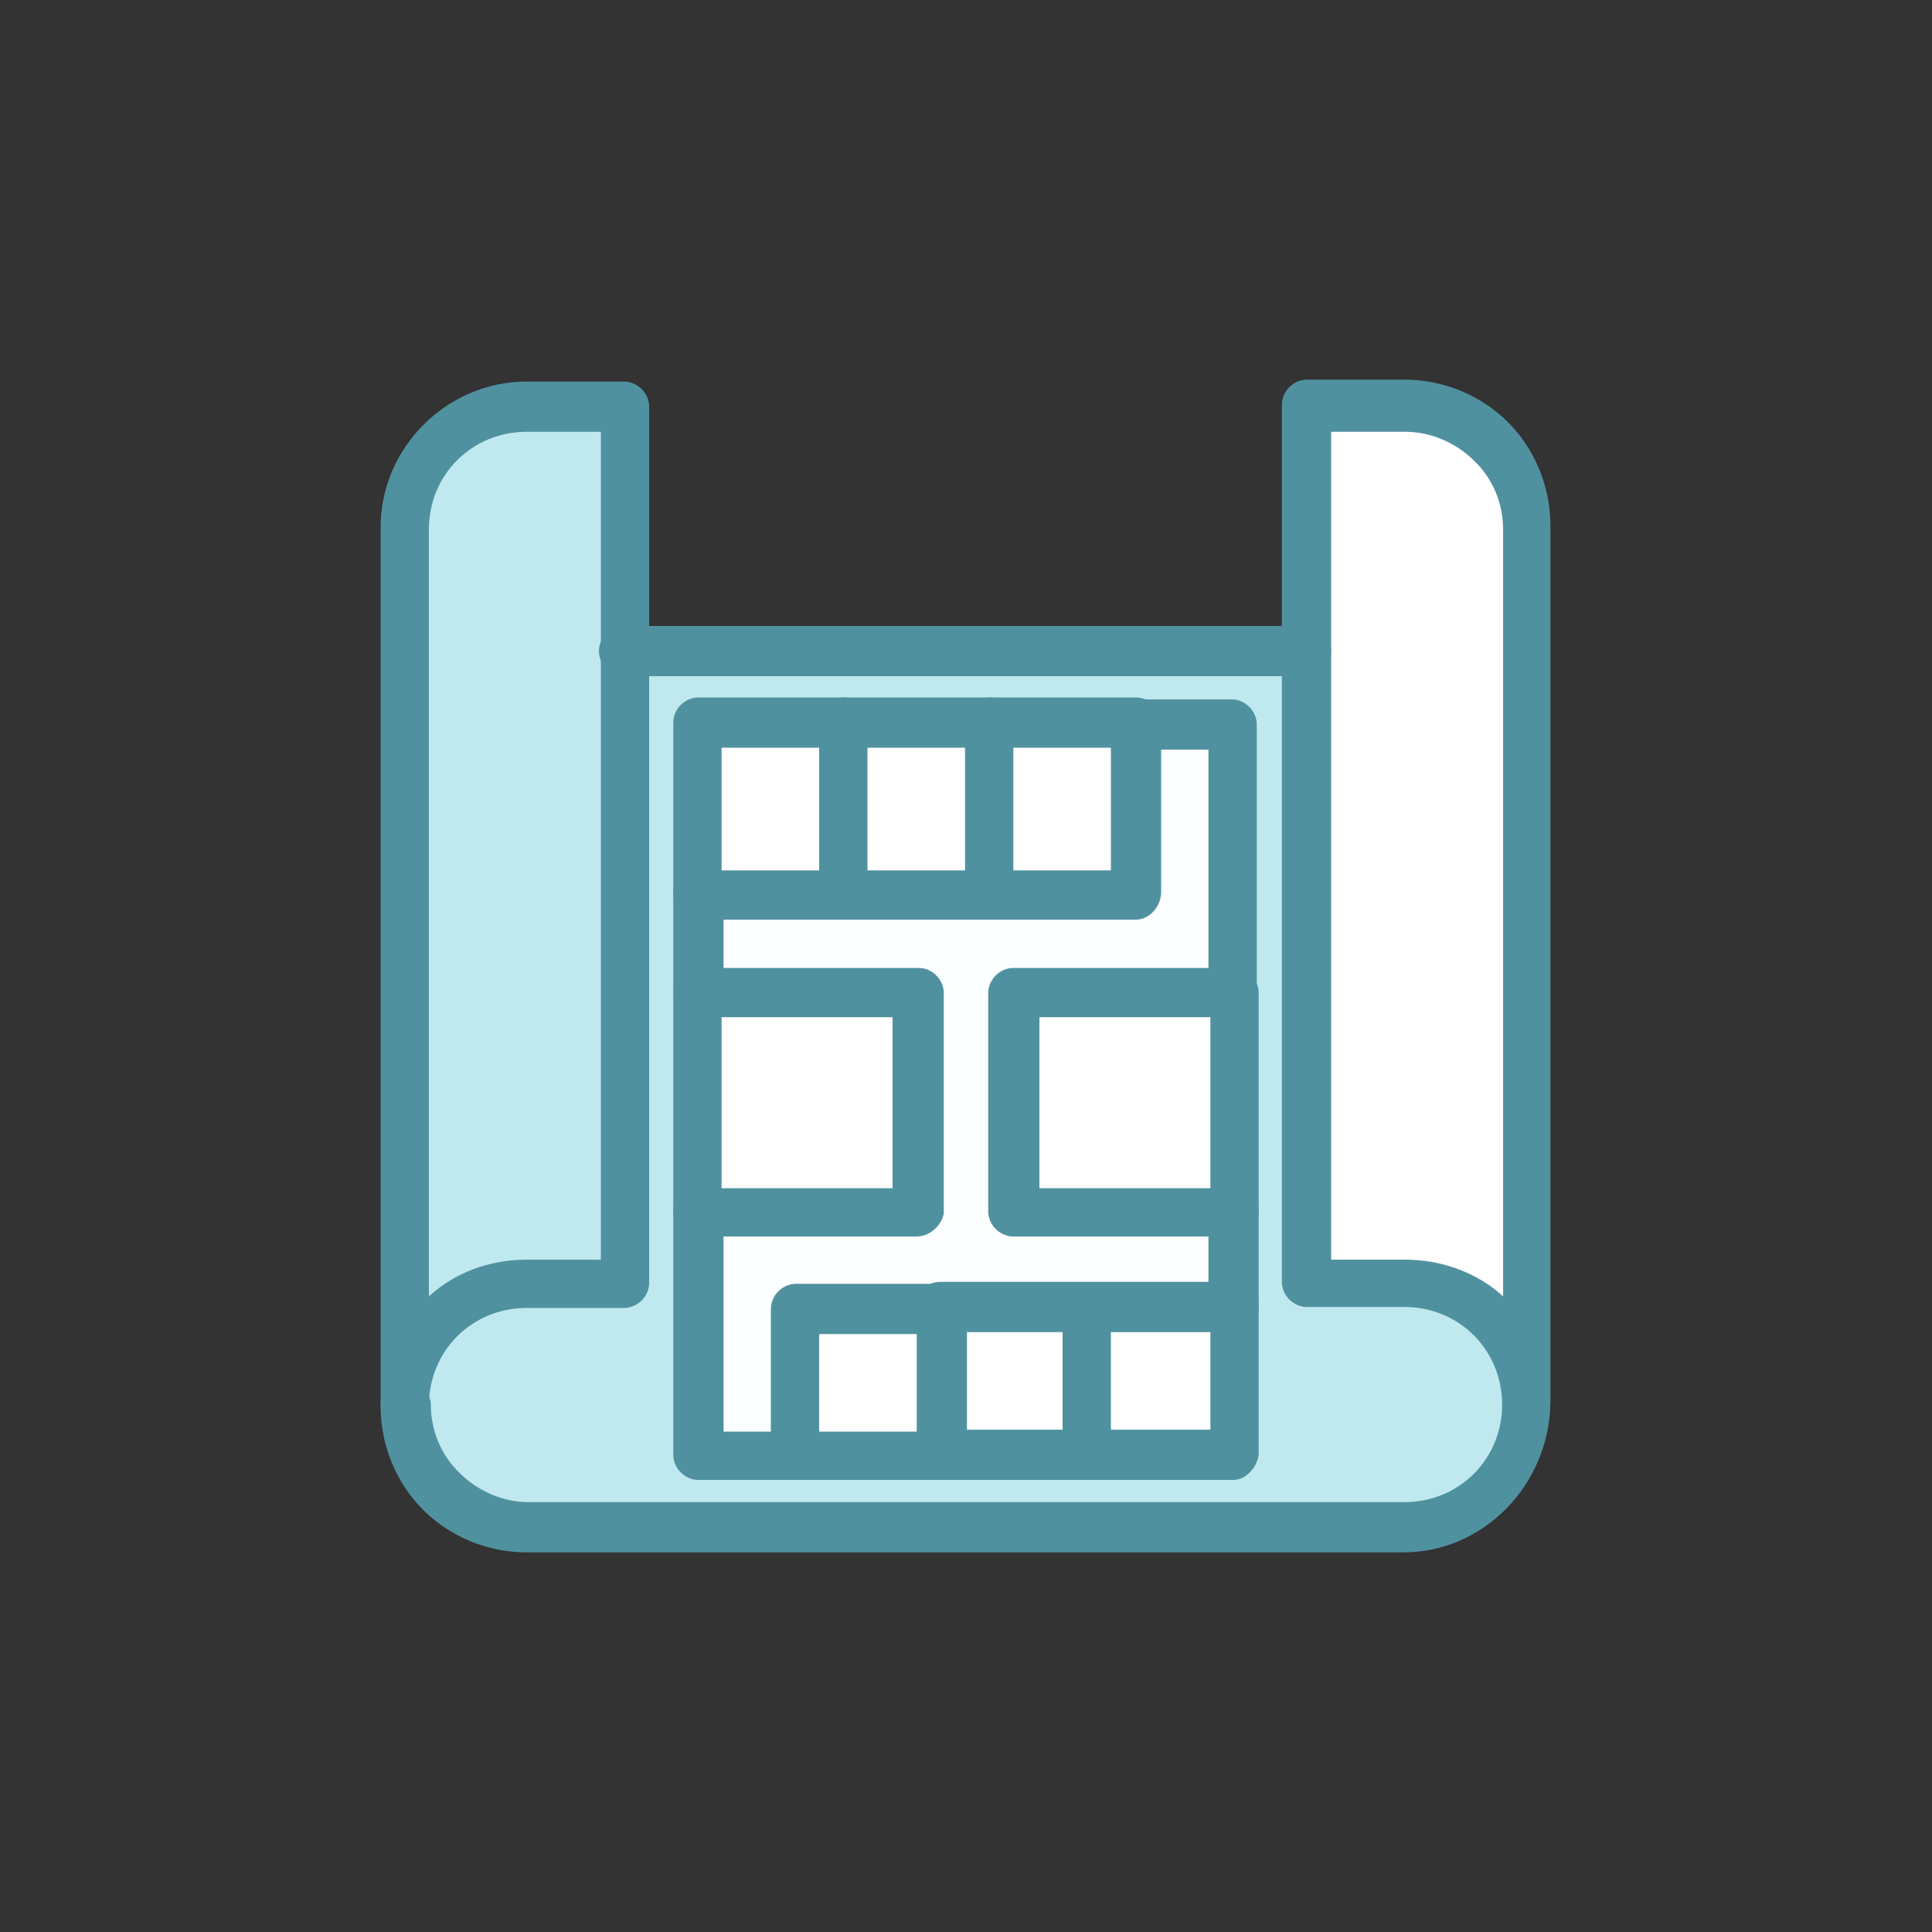 <?xml version="1.0" encoding="UTF-8"?> <!-- Generator: Adobe Illustrator 24.3.0, SVG Export Plug-In . SVG Version: 6.00 Build 0) --> <svg xmlns="http://www.w3.org/2000/svg" xmlns:xlink="http://www.w3.org/1999/xlink" id="Слой_1" x="0px" y="0px" viewBox="0 0 200 200" style="enable-background:new 0 0 200 200;" xml:space="preserve"><rect x="0" y="0" width="200" height="200" fill="#333333" stroke="none"/> <style type="text/css"> .st0{fill:#FBFFFF;} .st1{fill:#FFFFFF;} .st2{fill:#BFE8EF;} .st3{fill:#5091A0;} </style> <g> <polygon class="st0" points="127.7,125.4 127.7,135.5 112.6,135.5 97.5,135.5 82.4,135.5 82.4,150.6 72.3,150.6 72.3,125.4 94.9,125.4 94.9,102.8 72.3,102.8 72.3,92.7 87.4,92.7 102.5,92.7 117.6,92.7 117.6,75 127.7,75 127.7,102.8 104.9,102.8 104.9,125.4 "></polygon> <rect x="112.6" y="135.5" class="st1" width="15.1" height="15.1"></rect> <rect x="97.5" y="135.5" class="st1" width="15.1" height="15.1"></rect> <rect x="82.4" y="135.5" class="st1" width="15.1" height="15.1"></rect> <rect x="72.3" y="102.8" class="st1" width="22.8" height="22.8"></rect> <rect x="104.9" y="102.8" class="st1" width="22.8" height="22.8"></rect> <rect x="102.5" y="75" class="st1" width="15.1" height="17.7"></rect> <rect x="87.4" y="75" class="st1" width="15.1" height="17.7"></rect> <rect x="72.3" y="75" class="st1" width="15.1" height="17.7"></rect> <path class="st1" d="M158,54.8v90.7c0-6.9-5.6-12.5-12.7-12.5h-10.1V67.5V42.3h10.1c3.4,0,6.7,1.4,8.9,3.6 C156.6,48.2,158,51.4,158,54.8z"></path> <path class="st2" d="M42,145.6V54.8c0-7.1,5.6-12.7,12.7-12.7h10.1v25.2v65.5H54.7C47.7,133.1,42,138.5,42,145.6z"></path> <path class="st2" d="M145.3,133.1c6.9,0,12.5,5.6,12.7,12.5l0,0c0,7.1-5.6,12.7-12.7,12.7l0,0H54.5l0,0c-3.4,0-6.7-1.4-8.9-3.6 c-2.2-2.2-3.6-5.4-3.6-8.9l0,0c0-6.9,5.6-12.5,12.7-12.5h10.1V67.5h70.6v65.5H145.3z M127.7,150.6v-15.1v-10.1v-22.6V75h-10.1 h-15.1H87.4H72.3v17.7v10.1v22.8v25h10.1h15.1h15.1H127.7z"></path> <path class="st3" d="M135.2,70H64.6c-1.4,0-2.6-1.2-2.6-2.6c0-1.4,1.2-2.6,2.6-2.6h70.6c1.4,0,2.6,1.2,2.6,2.6 C137.8,68.7,136.6,70,135.2,70z"></path> <path class="st3" d="M42,148C41.8,148,41.8,148,42,148c-1.4,0-2.6-1.2-2.6-2.6V54.6c0-8.3,6.9-15.1,15.1-15.1h10.1 c1.4,0,2.6,1.2,2.6,2.6v90.7c0,1.4-1.2,2.6-2.6,2.6H54.5c-5.6,0-10.1,4.4-10.1,10.1C44.4,147,43.2,148,42,148z M54.5,44.7 c-5.6,0-10.1,4.4-10.1,10.1v79.4c2.6-2.4,6.2-3.8,10.1-3.8h7.7V44.7H54.5z"></path> <path class="st3" d="M145.3,160.7H54.5c-4,0-7.9-1.6-10.7-4.4c-2.8-2.8-4.4-6.7-4.4-10.7c0-1.4,1.2-2.6,2.6-2.6 c1.4,0,2.6,1.2,2.6,2.4l0,0c0,2.6,1,5.2,3,7.1c1.8,1.8,4.4,3,7.1,3h90.7c5.6,0,10.1-4.4,10.1-10.1l0,0c0-5.6-4.4-10.1-10.1-10.1 h-10.1c-1.4,0-2.6-1.2-2.6-2.6V41.9c0-1.4,1.2-2.6,2.6-2.6h10.1c4,0,7.9,1.6,10.7,4.4c2.8,2.8,4.4,6.7,4.4,10.7v90.7l0,0 C160.4,153.8,153.5,160.7,145.3,160.7z M137.8,130.4h7.7c3.8,0,7.5,1.4,10.1,3.8V54.8c0-2.6-1-5.2-3-7.1c-1.8-1.8-4.4-3-7.1-3h-7.7 V130.4z"></path> <path class="st3" d="M127.7,138.1c-1.4,0-2.6-1.2-2.6-2.6v-10.1c0-1.4,1.2-2.6,2.6-2.6c1.4,0,2.6,1.2,2.6,2.6v10.1 C130.1,136.9,128.9,138.1,127.7,138.1z"></path> <path class="st3" d="M127.7,105.2c-1.4,0-2.6-1.2-2.6-2.6v-25h-7.7c-1.4,0-2.6-1.2-2.6-2.6c0-1.4,1.2-2.6,2.6-2.6h10.1 c1.4,0,2.6,1.2,2.6,2.6v27.8C130.1,104,128.9,105.2,127.7,105.2z"></path> <path class="st3" d="M72.3,105.2c-1.4,0-2.6-1.2-2.6-2.6V92.5c0-1.4,1.2-2.6,2.6-2.6c1.4,0,2.6,1.2,2.6,2.6v10.1 C74.7,104,73.5,105.2,72.3,105.2z"></path> <path class="st3" d="M82.4,153.2H72.3c-1.4,0-2.6-1.2-2.6-2.6v-25.2c0-1.4,1.2-2.6,2.6-2.6c1.4,0,2.6,1.2,2.6,2.6v22.8h7.7 c1.4,0,2.6,1.2,2.6,2.6C84.8,152,83.6,153.2,82.4,153.2z"></path> <path class="st3" d="M87.4,95.2H72.3c-1.4,0-2.6-1.2-2.6-2.6V74.8c0-1.4,1.2-2.6,2.6-2.6h15.1c1.4,0,2.6,1.2,2.6,2.6 c0,1.4-1.2,2.6-2.6,2.6H74.7v12.7h12.7c1.4,0,2.6,1.2,2.6,2.6C89.8,94,88.6,95.2,87.4,95.2z"></path> <path class="st3" d="M102.5,95.2H87.4c-1.4,0-2.6-1.2-2.6-2.6V74.8c0-1.4,1.2-2.6,2.6-2.6h15.1c1.4,0,2.6,1.2,2.6,2.6 c0,1.4-1.2,2.6-2.6,2.6H89.8v12.7h12.7c1.4,0,2.6,1.2,2.6,2.6C104.9,94,103.7,95.2,102.5,95.2z"></path> <path class="st3" d="M127.7,128h-22.8c-1.4,0-2.6-1.2-2.6-2.6v-22.6c0-1.4,1.2-2.6,2.6-2.6h22.8c1.4,0,2.6,1.2,2.6,2.6v22.8 C130.1,126.8,128.9,128,127.7,128z M107.6,123h17.7v-17.7h-17.7V123z"></path> <path class="st3" d="M127.7,153.2h-15.1c-1.4,0-2.6-1.2-2.6-2.6c0-1.4,1.2-2.6,2.6-2.6h12.7v-10.1h-12.7c-1.4,0-2.6-1.2-2.6-2.6 c0-1.4,1.2-2.6,2.6-2.6h15.1c1.4,0,2.6,1.2,2.6,2.6v15.3C130.1,152,128.9,153.2,127.7,153.2z"></path> <path class="st3" d="M112.6,153.2H97.5c-1.4,0-2.6-1.2-2.6-2.6c0-1.4,1.2-2.6,2.6-2.6H110v-10.1H97.3c-1.4,0-2.6-1.2-2.6-2.6 c0-1.4,1.2-2.6,2.6-2.6h15.1c1.4,0,2.6,1.2,2.6,2.6v15.3C115,152,113.8,153.2,112.6,153.2z"></path> <path class="st3" d="M97.5,153.2H82.4c-1.4,0-2.6-1.2-2.6-2.6v-15.1c0-1.4,1.2-2.6,2.6-2.6h15.1c1.4,0,2.6,1.2,2.6,2.6v15.1 C99.9,152,98.7,153.2,97.5,153.2z M84.8,148.2h10.1v-10.1H84.8V148.2z"></path> <path class="st3" d="M94.9,128H72.3c-1.4,0-2.6-1.2-2.6-2.6v-22.6c0-1.4,1.2-2.6,2.6-2.6h22.8c1.4,0,2.6,1.2,2.6,2.6v22.8 C97.5,126.8,96.3,128,94.9,128z M74.7,123h17.7v-17.7H74.7V123z"></path> <path class="st3" d="M117.6,95.2h-15.1c-1.4,0-2.6-1.2-2.6-2.6V74.8c0-1.4,1.2-2.6,2.6-2.6h15.1c1.4,0,2.6,1.2,2.6,2.6v17.7 C120.1,94,118.9,95.2,117.6,95.2z M104.9,90.1H115V77.4h-10.1V90.1z"></path> </g> <g id="Layer_1_00000091727427274056733290000009151272079865015449_"> </g> </svg> 